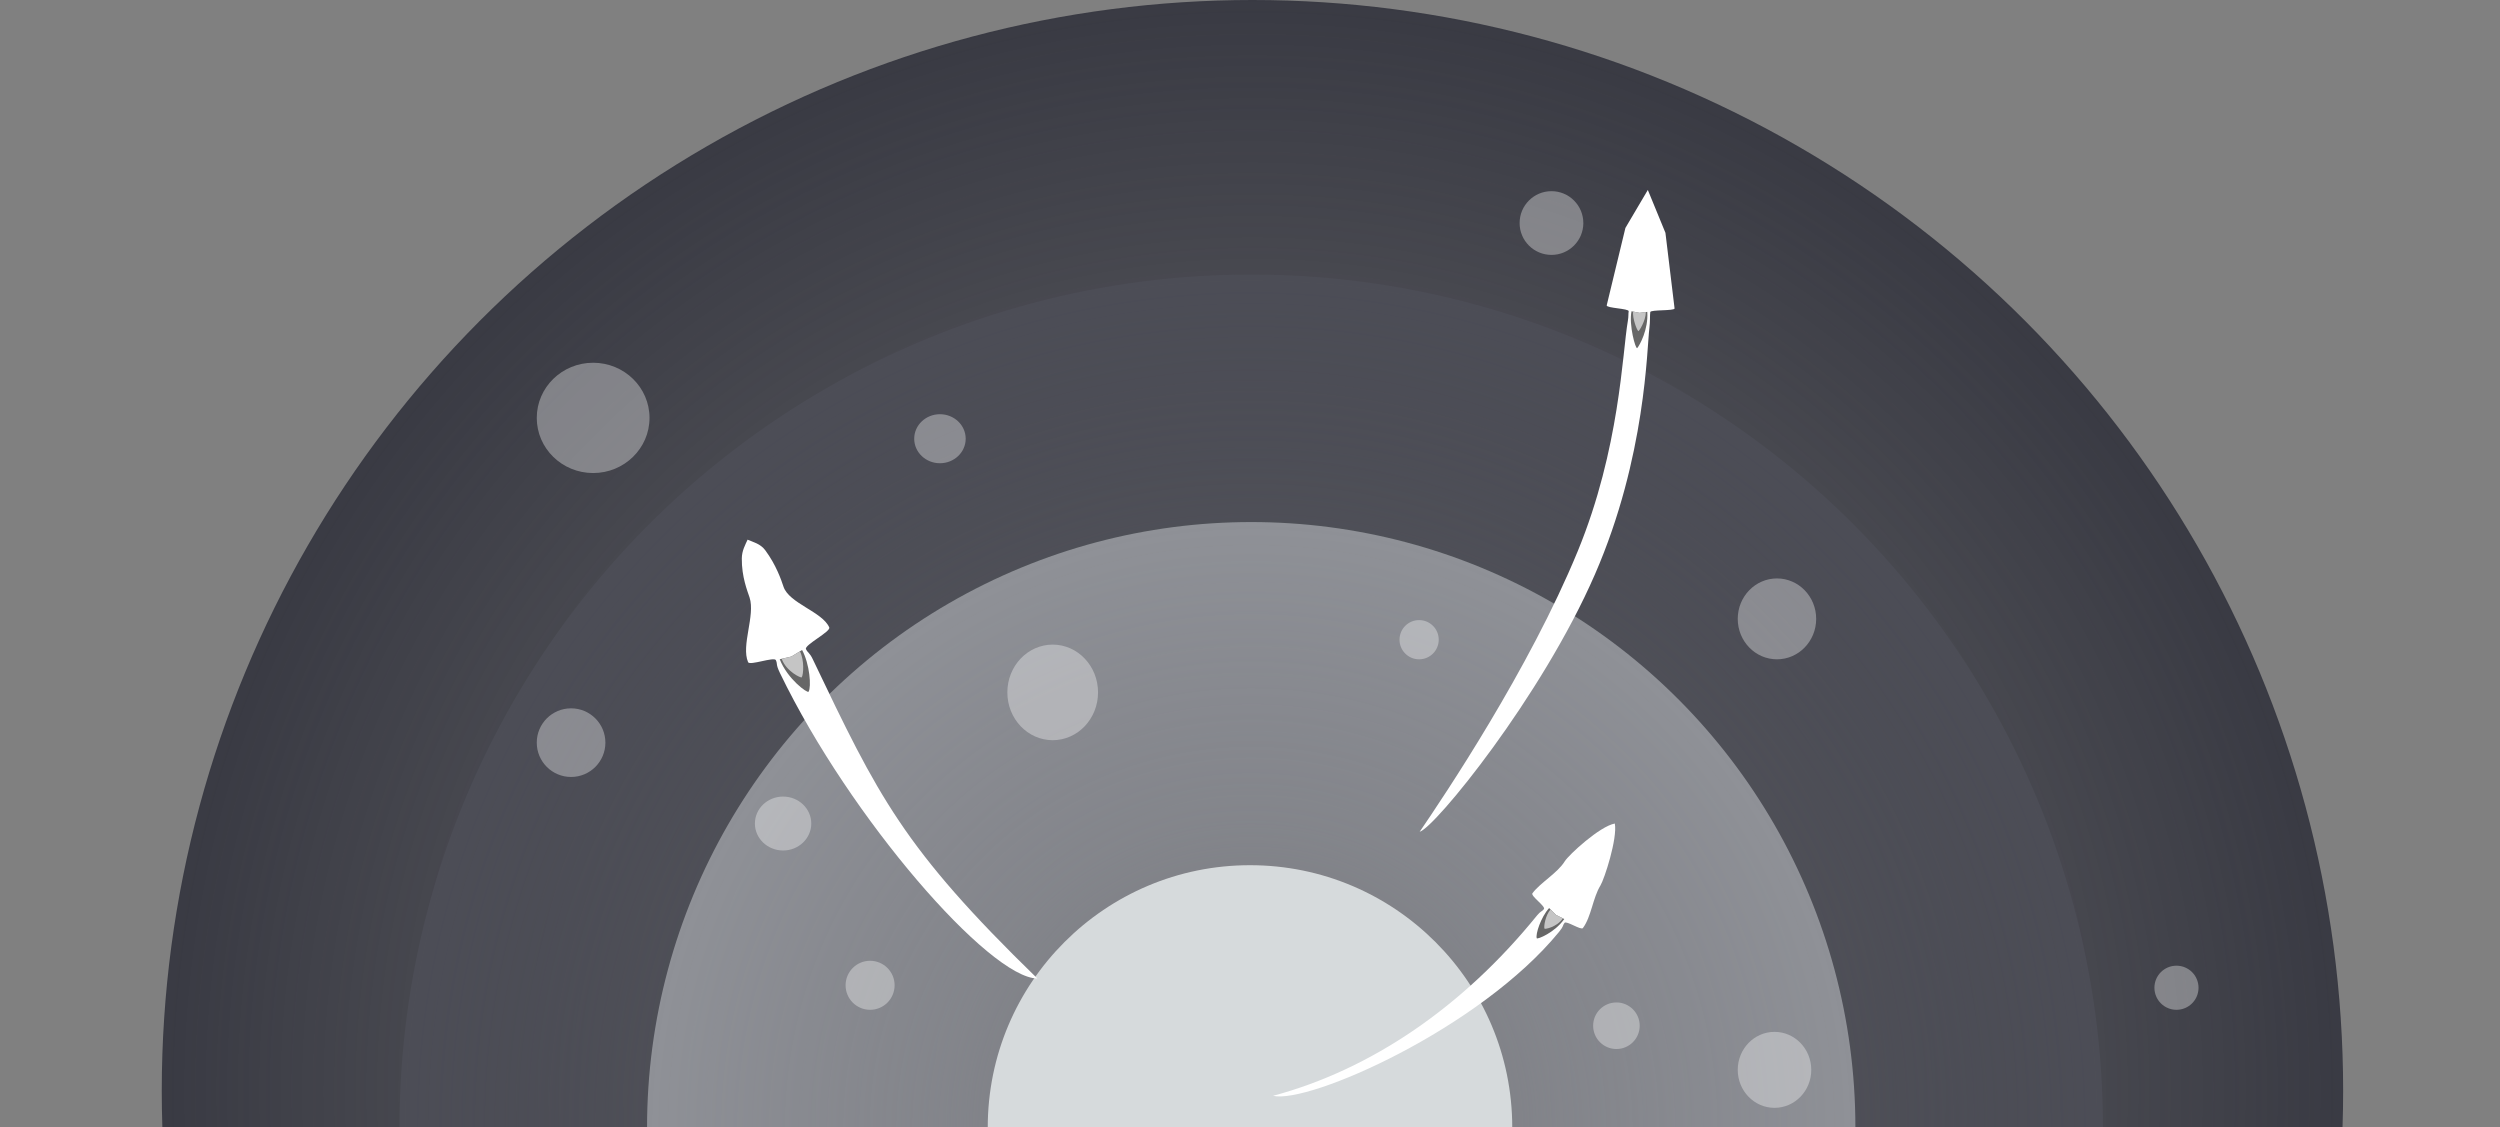 <svg width="1020" height="460" viewBox="0 0 1020 460" fill="none" xmlns="http://www.w3.org/2000/svg">
<rect x="0" y="0" width="1020" height="460" fill="#808080" stroke="none"/>
<g clip-path="url(#clip0_43_66)">
<circle cx="511" cy="445" r="445" fill="url(#paint0_radial_43_66)"/>
<ellipse cx="510.5" cy="460" rx="347.5" ry="348" fill="url(#paint1_radial_43_66)"/>
<ellipse cx="510.5" cy="460" rx="246.5" ry="247" fill="url(#paint2_radial_43_66)"/>
<circle cx="510" cy="460" r="107" fill="#D6DADC"/>
<path fill-rule="evenodd" clip-rule="evenodd" d="M658.847 336C659.969 342.161 654.59 358.657 652.969 361.293C649.863 366.342 649.244 374.069 645.822 378.645C645.071 379.648 639.098 375.543 638.334 376.524C637.409 377.712 638.192 377.645 636.09 380.215C603.866 419.607 534 450.5 519.399 447.093C559.67 436.296 597.053 410.606 627.114 373.498C628.585 371.682 629.091 371.977 629.919 370.924C630.778 369.83 624.396 365.566 625.236 364.443C628.466 360.126 635.48 356.19 638.407 351.431C640.029 348.795 652.676 337.12 658.847 336Z" fill="white"/>
<path d="M626.992 382.805C627.179 383.365 634.285 380.565 638.212 374.964L634.846 373.284L632.041 370.484C628.675 374.218 626.431 381.125 626.992 382.805Z" fill="#676767"/>
<path d="M630.133 378.885C630.245 379.239 635.313 378.228 637.651 374.684L634.846 373.284L632.602 371.044C630.597 373.406 629.799 377.822 630.133 378.885Z" fill="#C5C5C5"/>
<path fill-rule="evenodd" clip-rule="evenodd" d="M305.012 220.184C304.035 222.398 302.695 224.643 302.66 227.847C302.576 235.379 304.96 241.141 305.834 243.814C308.221 251.112 302.294 263.372 305.221 270.17C305.863 271.661 315.875 267.87 316.542 269.337C317.348 271.112 316.382 270.791 318.253 274.664C346.937 334.02 403.824 399.104 423.245 399.225C368.422 345.948 358.239 324.742 331.589 268.916C330.285 266.183 329.558 266.403 328.834 264.826C328.082 263.188 339.055 257.663 338.336 255.995C335.572 249.581 321.898 246.198 319.649 239.32C318.785 236.679 316.656 230.467 312.208 224.481C310.24 221.833 307.293 221.189 305.012 220.184Z" fill="white"/>
<path d="M329.887 282.238C329.483 282.887 321.378 277.212 318.124 268.971L322.872 267.871L327.251 265.192C330.363 270.912 331.102 280.291 329.887 282.238Z" fill="#676767"/>
<path d="M327.115 276.35C326.868 276.763 320.79 273.958 318.915 268.787L322.872 267.871L326.375 265.728C328.186 269.309 327.857 275.112 327.115 276.35Z" fill="#C5C5C5"/>
<path fill-rule="evenodd" clip-rule="evenodd" d="M672.313 77.5L679.5 95L683.227 125.862C683.072 126.896 673.487 126.294 673.314 127.318C673.103 128.556 673.32 131.097 672.954 133.845C671.913 141.649 671.64 186.334 650.727 234.362C628.945 284.383 585.391 337.692 579.227 339.362C589.185 324.789 623.892 273.12 643.727 224.862C660.901 183.074 661.899 143.896 664.165 130.919C664.5 129 664.308 128.102 664.5 127C664.699 125.856 655.362 125.749 655.535 124.591L663.165 93L672.313 77.5Z" fill="white"/>
<path d="M668 142C668.903 141 672.58 134.489 672.1 127.24L668.903 127.638L665.658 126.987C664.5 132.5 667.33 142.742 668 142Z" fill="#676767"/>
<path d="M668.438 135.1C668.679 135.295 671.513 130.861 671.501 127.316L668.904 127.638L666.308 127.117C666.006 129.686 667.715 134.515 668.438 135.1Z" fill="#C5C5C5"/>
<ellipse cx="319.5" cy="336" rx="11.5" ry="11" fill="white" fill-opacity="0.35"/>
<circle cx="633" cy="91" r="13" fill="white" fill-opacity="0.35"/>
<ellipse cx="242" cy="170.5" rx="23" ry="22.5" fill="white" fill-opacity="0.35"/>
<ellipse cx="383.5" cy="179" rx="10.5" ry="10" fill="white" fill-opacity="0.35"/>
<ellipse cx="725" cy="252.5" rx="16" ry="16.5" fill="white" fill-opacity="0.35"/>
<circle cx="233" cy="303" r="14" fill="white" fill-opacity="0.35"/>
<circle cx="579" cy="261" r="8" fill="white" fill-opacity="0.35"/>
<circle cx="659.5" cy="418.5" r="9.5" fill="white" fill-opacity="0.35"/>
<circle cx="355" cy="402" r="10" fill="white" fill-opacity="0.35"/>
<ellipse cx="429.5" cy="282.5" rx="18.5" ry="19.5" fill="white" fill-opacity="0.35"/>
<circle cx="888" cy="403" r="9" fill="white" fill-opacity="0.35"/>
<ellipse cx="724" cy="436.5" rx="15" ry="15.5" fill="white" fill-opacity="0.35"/>
</g>
<defs>
<radialGradient id="paint0_radial_43_66" cx="0" cy="0" r="1" gradientUnits="userSpaceOnUse" gradientTransform="translate(511 445) rotate(90) scale(445)">
<stop stop-color="#393A43" stop-opacity="0.2"/>
<stop offset="1" stop-color="#393A43"/>
</radialGradient>
<radialGradient id="paint1_radial_43_66" cx="0" cy="0" r="1" gradientUnits="userSpaceOnUse" gradientTransform="translate(510.5 460) rotate(90) scale(348 347.5)">
<stop stop-color="#4C4D56" stop-opacity="0"/>
<stop offset="1" stop-color="#4C4D56"/>
</radialGradient>
<radialGradient id="paint2_radial_43_66" cx="0" cy="0" r="1" gradientUnits="userSpaceOnUse" gradientTransform="translate(510.5 460) rotate(90) scale(247 246.5)">
<stop stop-color="#8F9197" stop-opacity="0.4"/>
<stop offset="0.505" stop-color="#8F9197" stop-opacity="0.778"/>
<stop offset="1" stop-color="#8F9197"/>
</radialGradient>
<clipPath id="clip0_43_66">
<rect width="1020" height="460" fill="white"/>
</clipPath>
</defs>
</svg>
